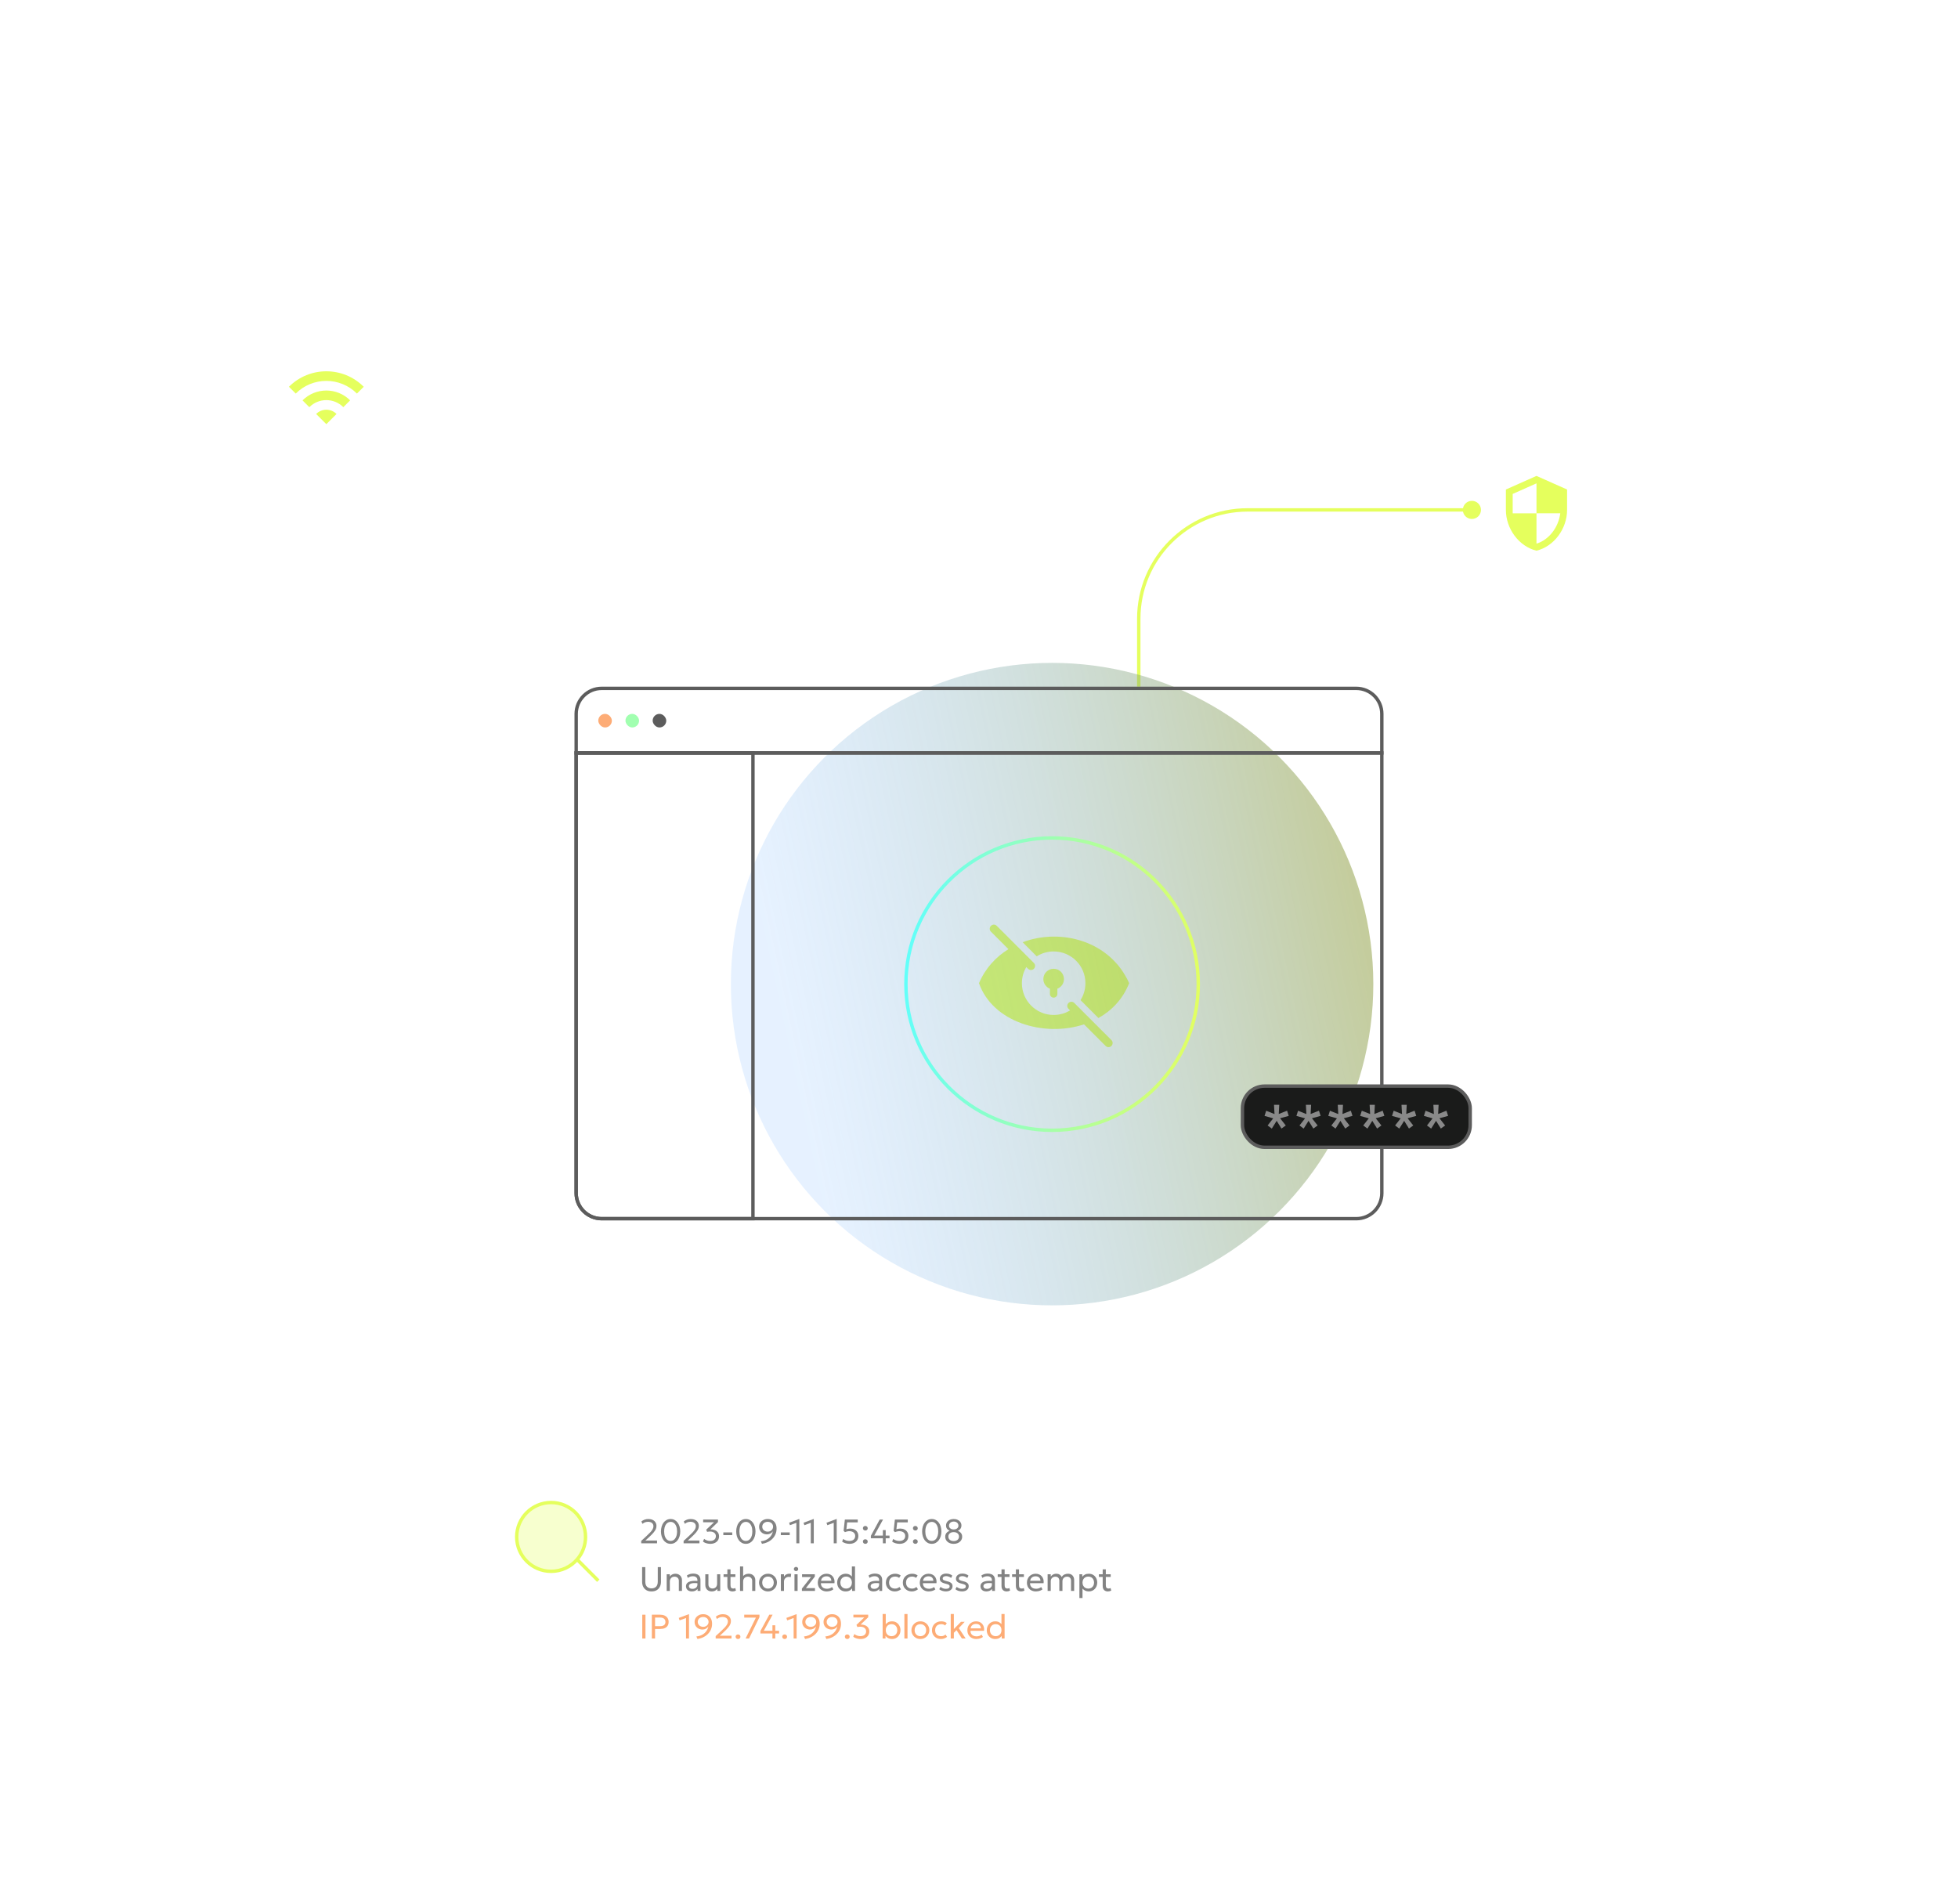 <svg width="576" height="560" viewBox="0 0 576 560" fill="none" xmlns="http://www.w3.org/2000/svg">
<path d="M433 152.667C431.527 152.667 430.333 151.473 430.333 150C430.333 148.527 431.527 147.333 433 147.333C434.473 147.333 435.667 148.527 435.667 150C435.667 151.473 434.473 152.667 433 152.667ZM433 150.5L367 150.5L367 149.5L433 149.5L433 150.5ZM335.5 182L335.5 202L334.5 202L334.5 182L335.5 182ZM367 150.5C349.603 150.5 335.5 164.603 335.5 182L334.5 182C334.5 164.051 349.051 149.5 367 149.5L367 150.5Z" fill="#E5FF5D"/>
<path d="M452 140L443 144V150C443 155.55 446.84 160.74 452 162C457.16 160.74 461 155.55 461 150V144L452 140ZM452 150.99H459C458.47 155.11 455.72 158.78 452 159.93V151H445V145.3L452 142.19V150.99Z" fill="#E5FF5D"/>
<path d="M138.667 454C138.667 455.473 137.473 456.667 136 456.667C134.527 456.667 133.333 455.473 133.333 454C133.333 452.527 134.527 451.333 136 451.333C137.473 451.333 138.667 452.527 138.667 454ZM169 321.5H168V320.5H169V321.5ZM136.5 353V454H135.5V353H136.5ZM168 321.5C150.603 321.5 136.5 335.603 136.5 353H135.5C135.5 335.051 150.051 320.5 168 320.5V321.5Z" fill="white" fill-opacity="0.2"/>
<path d="M98.667 139C98.667 140.473 97.473 141.667 96 141.667C94.527 141.667 93.333 140.473 93.333 139C93.333 137.527 94.527 136.333 96 136.333C97.473 136.333 98.667 137.527 98.667 139ZM96.5 139V220H95.5V139H96.5ZM128 251.5H169V252.5H128V251.5ZM96.5 220C96.5 237.397 110.603 251.5 128 251.5V252.5C110.051 252.5 95.5 237.949 95.5 220H96.5Z" fill="white" fill-opacity="0.2"/>
<path d="M293.226 272.355C292.752 271.882 291.984 271.882 291.51 272.355C291.036 272.829 291.036 273.598 291.51 274.071L296.657 279.218C292.94 281.508 289.86 284.851 288 289.22C291.98 300.672 307.11 305.224 318.897 301.336L325.243 307.683C325.717 308.157 326.485 308.157 326.959 307.683C327.433 307.209 327.433 306.44 326.959 305.967L316.038 295.046C315.565 294.572 314.796 294.572 314.322 295.046C313.849 295.52 313.849 296.288 314.322 296.762L314.791 297.231C313.382 298.083 311.73 298.574 309.963 298.574C304.803 298.574 300.619 294.39 300.619 289.23C300.619 287.495 301.093 285.87 301.917 284.478L302.431 284.992C302.905 285.466 303.673 285.466 304.147 284.992C304.621 284.518 304.621 283.75 304.147 283.276L293.226 272.355Z" fill="#E5FF5D"/>
<path d="M332.168 289.22C330.342 293.863 327.09 297.256 323.138 299.476L317.871 294.209C318.78 292.767 319.306 291.06 319.306 289.23C319.306 284.07 315.123 279.887 309.963 279.887C308.133 279.887 306.426 280.413 304.984 281.322L300.838 277.176C312.116 272.942 326.638 276.773 332.168 289.22Z" fill="#E5FF5D"/>
<path d="M311.055 290.848C312.19 290.41 312.996 289.307 312.996 288.017C312.996 286.342 311.638 284.984 309.962 284.984C308.287 284.984 306.929 286.342 306.929 288.017C306.929 289.307 307.735 290.41 308.87 290.848V292.385C308.87 292.988 309.359 293.477 309.962 293.477C310.566 293.477 311.055 292.988 311.055 292.385V290.848Z" fill="#E5FF5D"/>
<g opacity="0.5" filter="url(#filter0_f_306_8155)">
<circle cx="309.5" cy="289.5" r="94.5" fill="url(#paint0_linear_306_8155)"/>
</g>
<circle cx="309.5" cy="289.5" r="43" stroke="url(#paint1_linear_306_8155)"/>
<path d="M172.252 452.12C172.252 454.656 171.318 456.975 169.776 458.75C167.92 460.888 165.181 462.24 162.126 462.24C156.534 462.24 152 457.709 152 452.12C152 446.531 156.534 442 162.126 442C167.718 442 172.252 446.531 172.252 452.12Z" fill="#E5FF5D" fill-opacity="0.3"/>
<path d="M169.776 458.75C171.318 456.975 172.252 454.656 172.252 452.12C172.252 446.531 167.718 442 162.126 442C156.534 442 152 446.531 152 452.12C152 457.709 156.534 462.24 162.126 462.24C165.181 462.24 167.92 460.888 169.776 458.75ZM169.776 458.75L176 465" stroke="#E5FF5D"/>
<g opacity="0.5">
<path d="M73.05 96.15C72.544 96.15 72.104 96.057 71.73 95.87C71.36 95.683 71.074 95.432 70.87 95.115C70.67 94.798 70.57 94.443 70.57 94.05C70.57 93.767 70.62 93.515 70.72 93.295C70.824 93.075 70.972 92.883 71.165 92.72C71.362 92.557 71.597 92.422 71.87 92.315C71.59 92.205 71.344 92.018 71.13 91.755C70.917 91.492 70.81 91.16 70.81 90.76C70.81 90.393 70.907 90.067 71.1 89.78C71.294 89.49 71.56 89.263 71.9 89.1C72.24 88.933 72.629 88.85 73.065 88.85C73.509 88.85 73.902 88.933 74.245 89.1C74.589 89.267 74.857 89.495 75.05 89.785C75.244 90.072 75.34 90.397 75.34 90.76C75.34 91.027 75.29 91.263 75.19 91.47C75.094 91.677 74.964 91.852 74.8 91.995C74.64 92.135 74.465 92.242 74.275 92.315C74.662 92.472 74.972 92.695 75.205 92.985C75.439 93.272 75.555 93.627 75.555 94.05C75.555 94.443 75.452 94.798 75.245 95.115C75.039 95.432 74.747 95.683 74.37 95.87C73.997 96.057 73.557 96.15 73.05 96.15ZM73.065 95.345C73.342 95.345 73.599 95.297 73.835 95.2C74.075 95.1 74.267 94.952 74.41 94.755C74.557 94.558 74.63 94.315 74.63 94.025C74.63 93.738 74.56 93.497 74.42 93.3C74.284 93.103 74.097 92.955 73.86 92.855C73.624 92.752 73.359 92.7 73.065 92.7C72.615 92.7 72.24 92.815 71.94 93.045C71.644 93.272 71.495 93.598 71.495 94.025C71.495 94.315 71.567 94.558 71.71 94.755C71.854 94.952 72.044 95.1 72.28 95.2C72.52 95.297 72.782 95.345 73.065 95.345ZM73.075 91.915C73.345 91.915 73.585 91.87 73.795 91.78C74.005 91.687 74.169 91.557 74.285 91.39C74.402 91.223 74.46 91.025 74.46 90.795C74.46 90.455 74.332 90.17 74.075 89.94C73.822 89.71 73.489 89.595 73.075 89.595C72.799 89.595 72.555 89.648 72.345 89.755C72.139 89.858 71.977 90.002 71.86 90.185C71.744 90.365 71.685 90.568 71.685 90.795C71.685 91.138 71.815 91.412 72.075 91.615C72.339 91.815 72.672 91.915 73.075 91.915Z" fill="white"/>
<path d="M77.483 96.15L77.153 95.41C77.686 95.35 78.158 95.23 78.568 95.05C78.978 94.87 79.328 94.645 79.618 94.375C79.912 94.105 80.147 93.807 80.323 93.48C80.5 93.15 80.625 92.808 80.698 92.455C80.511 92.732 80.266 92.953 79.963 93.12C79.663 93.283 79.332 93.365 78.968 93.365C78.531 93.365 78.136 93.27 77.783 93.08C77.43 92.89 77.15 92.627 76.943 92.29C76.74 91.953 76.638 91.567 76.638 91.13C76.638 90.7 76.745 90.313 76.958 89.97C77.175 89.627 77.473 89.355 77.853 89.155C78.237 88.952 78.671 88.85 79.158 88.85C79.668 88.85 80.12 88.96 80.513 89.18C80.906 89.4 81.215 89.72 81.438 90.14C81.665 90.557 81.778 91.065 81.778 91.665C81.778 92.262 81.671 92.813 81.458 93.32C81.245 93.827 80.943 94.275 80.553 94.665C80.166 95.055 79.712 95.377 79.188 95.63C78.668 95.883 78.1 96.057 77.483 96.15ZM79.158 92.57C79.462 92.57 79.733 92.507 79.973 92.38C80.213 92.253 80.403 92.08 80.543 91.86C80.683 91.64 80.753 91.392 80.753 91.115C80.753 90.835 80.685 90.587 80.548 90.37C80.415 90.153 80.228 89.983 79.988 89.86C79.748 89.733 79.472 89.67 79.158 89.67C78.852 89.67 78.576 89.733 78.333 89.86C78.093 89.983 77.905 90.153 77.768 90.37C77.632 90.587 77.563 90.835 77.563 91.115C77.563 91.392 77.633 91.64 77.773 91.86C77.916 92.08 78.108 92.253 78.348 92.38C78.591 92.507 78.862 92.57 79.158 92.57Z" fill="white"/>
<path d="M83.62 96.15C83.427 96.15 83.26 96.088 83.12 95.965C82.983 95.842 82.915 95.68 82.915 95.48C82.915 95.347 82.945 95.23 83.005 95.13C83.068 95.03 83.153 94.952 83.26 94.895C83.37 94.838 83.49 94.81 83.62 94.81C83.817 94.81 83.983 94.872 84.12 94.995C84.257 95.118 84.325 95.28 84.325 95.48C84.325 95.613 84.293 95.73 84.23 95.83C84.167 95.93 84.082 96.008 83.975 96.065C83.868 96.122 83.75 96.15 83.62 96.15Z" fill="white"/>
<path d="M86.258 96V89.97L84.374 90.67L84.129 89.945L87.069 88.85H87.138V96H86.258Z" fill="white"/>
<path d="M92.007 96V94.52H88.472V93.795L91.077 89H92.057L89.472 93.72H92.007V92.105H92.837V93.72H93.962V94.52H92.837V96H92.007Z" fill="white"/>
<path d="M95.602 96.15C95.409 96.15 95.242 96.088 95.102 95.965C94.966 95.842 94.897 95.68 94.897 95.48C94.897 95.347 94.927 95.23 94.987 95.13C95.051 95.03 95.136 94.952 95.242 94.895C95.352 94.838 95.472 94.81 95.602 94.81C95.799 94.81 95.966 94.872 96.102 94.995C96.239 95.118 96.307 95.28 96.307 95.48C96.307 95.613 96.276 95.73 96.212 95.83C96.149 95.93 96.064 96.008 95.957 96.065C95.851 96.122 95.732 96.15 95.602 96.15Z" fill="white"/>
<path d="M98.241 96V89.97L96.356 90.67L96.111 89.945L99.051 88.85H99.121V96H98.241Z" fill="white"/>
<path d="M100.894 96V95.295L102.419 93.89C102.906 93.443 103.301 93.055 103.604 92.725C103.907 92.392 104.131 92.088 104.274 91.815C104.417 91.538 104.489 91.26 104.489 90.98C104.489 90.573 104.347 90.253 104.064 90.02C103.784 89.787 103.396 89.67 102.899 89.67C102.592 89.67 102.296 89.722 102.009 89.825C101.722 89.928 101.482 90.078 101.289 90.275L100.934 89.585C101.207 89.345 101.521 89.163 101.874 89.04C102.231 88.913 102.609 88.85 103.009 88.85C103.479 88.85 103.892 88.935 104.249 89.105C104.606 89.272 104.882 89.51 105.079 89.82C105.279 90.127 105.379 90.488 105.379 90.905C105.379 91.195 105.321 91.487 105.204 91.78C105.087 92.073 104.879 92.403 104.579 92.77C104.282 93.133 103.861 93.57 103.314 94.08L102.114 95.185H105.554V96H100.894Z" fill="white"/>
<path d="M107.468 96.15C107.274 96.15 107.108 96.088 106.968 95.965C106.831 95.842 106.763 95.68 106.763 95.48C106.763 95.347 106.793 95.23 106.853 95.13C106.916 95.03 107.001 94.952 107.108 94.895C107.218 94.838 107.338 94.81 107.468 94.81C107.664 94.81 107.831 94.872 107.968 94.995C108.104 95.118 108.173 95.28 108.173 95.48C108.173 95.613 108.141 95.73 108.078 95.83C108.014 95.93 107.929 96.008 107.823 96.065C107.716 96.122 107.598 96.15 107.468 96.15Z" fill="white"/>
<path d="M110.106 96V89.97L108.221 90.67L107.976 89.945L110.916 88.85H110.986V96H110.106Z" fill="white"/>
<path d="M112.759 96V95.295L114.284 93.89C114.771 93.443 115.166 93.055 115.469 92.725C115.773 92.392 115.996 92.088 116.139 91.815C116.283 91.538 116.354 91.26 116.354 90.98C116.354 90.573 116.213 90.253 115.929 90.02C115.649 89.787 115.261 89.67 114.764 89.67C114.458 89.67 114.161 89.722 113.874 89.825C113.588 89.928 113.348 90.078 113.154 90.275L112.799 89.585C113.073 89.345 113.386 89.163 113.739 89.04C114.096 88.913 114.474 88.85 114.874 88.85C115.344 88.85 115.758 88.935 116.114 89.105C116.471 89.272 116.748 89.51 116.944 89.82C117.144 90.127 117.244 90.488 117.244 90.905C117.244 91.195 117.186 91.487 117.069 91.78C116.953 92.073 116.744 92.403 116.444 92.77C116.148 93.133 115.726 93.57 115.179 94.08L113.979 95.185H117.419V96H112.759Z" fill="white"/>
<path d="M120.643 96.15C120.36 96.15 120.08 96.122 119.803 96.065C119.53 96.008 119.276 95.93 119.043 95.83C118.81 95.727 118.616 95.608 118.463 95.475L118.793 94.685C119.013 94.878 119.286 95.032 119.613 95.145C119.94 95.255 120.265 95.31 120.588 95.31C120.925 95.31 121.218 95.253 121.468 95.14C121.718 95.023 121.911 94.86 122.048 94.65C122.185 94.44 122.253 94.192 122.253 93.905C122.253 93.475 122.095 93.14 121.778 92.9C121.465 92.657 121.046 92.535 120.523 92.535C120.39 92.535 120.253 92.543 120.113 92.56C119.976 92.577 119.835 92.6 119.688 92.63L119.403 92L121.713 89.805H118.508V89H122.868V89.745L120.643 91.895C121.09 91.882 121.506 91.948 121.893 92.095C122.28 92.238 122.591 92.465 122.828 92.775C123.065 93.082 123.183 93.472 123.183 93.945C123.183 94.385 123.075 94.772 122.858 95.105C122.641 95.435 122.341 95.692 121.958 95.875C121.575 96.058 121.136 96.15 120.643 96.15Z" fill="white"/>
</g>
<path d="M85 113.776L87 115.776C91.97 110.806 100.03 110.806 105 115.776L107 113.776C100.93 107.706 91.08 107.706 85 113.776ZM93 121.776L96 124.776L99 121.776C97.35 120.116 94.66 120.116 93 121.776ZM89 117.776L91 119.776C93.76 117.016 98.24 117.016 101 119.776L103 117.776C99.14 113.916 92.87 113.916 89 117.776Z" fill="#E5FF5D"/>
<path d="M169.5 210C169.5 205.858 172.858 202.5 177 202.5H399C403.142 202.5 406.5 205.858 406.5 210V221.5H169.5V210Z" stroke="#5C5C5C"/>
<rect x="176" y="210" width="4" height="4" rx="2" fill="#FDAC76"/>
<rect x="184" y="210" width="4" height="4" rx="2" fill="#A1FFB0"/>
<rect x="192" y="210" width="4" height="4" rx="2" fill="#5C5C5C"/>
<path d="M169.5 221.5H221.5V358.5H177C172.858 358.5 169.5 355.142 169.5 351V221.5Z" stroke="#5C5C5C"/>
<path d="M169.5 221.5H406.5V351C406.5 355.142 403.142 358.5 399 358.5H177C172.858 358.5 169.5 355.142 169.5 351V221.5Z" stroke="#5C5C5C"/>
<rect x="365.5" y="319.5" width="67" height="18" rx="6.5" fill="#1A1B1A" stroke="#5C5C5C"/>
<path d="M374.136 332L372.903 331.082L374.544 328.986L372 328.266L372.486 326.746L374.934 327.726L374.787 325H376.323L376.184 327.699L378.632 326.737L379.119 328.257L376.575 328.959L378.242 331.082L376.983 331.991L375.568 329.715L374.136 332Z" fill="#898989"/>
<path d="M383.512 332L382.279 331.082L383.92 328.986L381.376 328.266L381.862 326.746L384.311 327.726L384.163 325H385.699L385.561 327.699L388.009 326.737L388.495 328.257L385.951 328.959L387.618 331.082L386.359 331.991L384.944 329.715L383.512 332Z" fill="#898989"/>
<path d="M392.888 332L391.655 331.082L393.296 328.986L390.753 328.266L391.239 326.746L393.687 327.726L393.539 325H395.076L394.937 327.699L397.385 326.737L397.871 328.257L395.328 328.959L396.994 331.082L395.736 331.991L394.321 329.715L392.888 332Z" fill="#898989"/>
<path d="M402.264 332L401.032 331.082L402.672 328.986L400.129 328.266L400.615 326.746L403.063 327.726L402.916 325H404.452L404.313 327.699L406.761 326.737L407.247 328.257L404.704 328.959L406.371 331.082L405.112 331.991L403.697 329.715L402.264 332Z" fill="#898989"/>
<path d="M411.641 332L410.408 331.082L412.049 328.986L409.505 328.266L409.991 326.746L412.439 327.726L412.292 325H413.828L413.689 327.699L416.138 326.737L416.624 328.257L414.08 328.959L415.747 331.082L414.488 331.991L413.073 329.715L411.641 332Z" fill="#898989"/>
<path d="M421.017 332L419.784 331.082L421.425 328.986L418.881 328.266L419.368 326.746L421.816 327.726L421.668 325H423.205L423.066 327.699L425.514 326.737L426 328.257L423.456 328.959L425.123 331.082L423.864 331.991L422.449 329.715L421.017 332Z" fill="#898989"/>
<path d="M188.63 454V453.295L190.155 451.89C190.642 451.443 191.037 451.055 191.34 450.725C191.643 450.391 191.867 450.088 192.01 449.815C192.153 449.538 192.225 449.26 192.225 448.98C192.225 448.573 192.083 448.253 191.8 448.02C191.52 447.786 191.132 447.67 190.635 447.67C190.328 447.67 190.032 447.721 189.745 447.825C189.458 447.928 189.218 448.078 189.025 448.275L188.67 447.585C188.943 447.345 189.257 447.163 189.61 447.04C189.967 446.913 190.345 446.85 190.745 446.85C191.215 446.85 191.628 446.935 191.985 447.105C192.342 447.271 192.618 447.51 192.815 447.82C193.015 448.126 193.115 448.488 193.115 448.905C193.115 449.195 193.057 449.486 192.94 449.78C192.823 450.073 192.615 450.403 192.315 450.77C192.018 451.133 191.597 451.57 191.05 452.08L189.85 453.185H193.29V454H188.63Z" fill="#838383"/>
<path d="M197.279 454.15C196.839 454.15 196.442 454.055 196.089 453.865C195.739 453.675 195.44 453.411 195.194 453.075C194.95 452.738 194.764 452.35 194.634 451.91C194.504 451.47 194.439 451 194.439 450.5C194.439 449.996 194.504 449.525 194.634 449.085C194.764 448.645 194.95 448.258 195.194 447.925C195.44 447.588 195.739 447.325 196.089 447.135C196.442 446.945 196.839 446.85 197.279 446.85C197.715 446.85 198.109 446.945 198.459 447.135C198.809 447.325 199.107 447.588 199.354 447.925C199.6 448.258 199.789 448.645 199.919 449.085C200.049 449.525 200.114 449.996 200.114 450.5C200.114 451 200.049 451.47 199.919 451.91C199.789 452.35 199.6 452.738 199.354 453.075C199.107 453.411 198.809 453.675 198.459 453.865C198.109 454.055 197.715 454.15 197.279 454.15ZM197.279 453.3C197.562 453.3 197.819 453.236 198.049 453.11C198.282 452.98 198.482 452.793 198.649 452.55C198.819 452.306 198.949 452.013 199.039 451.67C199.132 451.323 199.179 450.933 199.179 450.5C199.179 449.923 199.099 449.425 198.939 449.005C198.779 448.585 198.555 448.261 198.269 448.035C197.985 447.808 197.655 447.695 197.279 447.695C196.995 447.695 196.737 447.76 196.504 447.89C196.27 448.02 196.069 448.206 195.899 448.45C195.732 448.693 195.604 448.988 195.514 449.335C195.424 449.678 195.379 450.066 195.379 450.5C195.379 451.076 195.457 451.575 195.614 451.995C195.774 452.415 195.995 452.738 196.279 452.965C196.565 453.188 196.899 453.3 197.279 453.3Z" fill="#838383"/>
<path d="M201.101 454V453.295L202.626 451.89C203.112 451.443 203.507 451.055 203.811 450.725C204.114 450.391 204.337 450.088 204.481 449.815C204.624 449.538 204.696 449.26 204.696 448.98C204.696 448.573 204.554 448.253 204.271 448.02C203.991 447.786 203.602 447.67 203.106 447.67C202.799 447.67 202.502 447.721 202.216 447.825C201.929 447.928 201.689 448.078 201.496 448.275L201.141 447.585C201.414 447.345 201.727 447.163 202.081 447.04C202.437 446.913 202.816 446.85 203.216 446.85C203.686 446.85 204.099 446.935 204.456 447.105C204.812 447.271 205.089 447.51 205.286 447.82C205.486 448.126 205.586 448.488 205.586 448.905C205.586 449.195 205.527 449.486 205.411 449.78C205.294 450.073 205.086 450.403 204.786 450.77C204.489 451.133 204.067 451.57 203.521 452.08L202.321 453.185H205.761V454H201.101Z" fill="#838383"/>
<path d="M208.984 454.15C208.701 454.15 208.421 454.121 208.144 454.065C207.871 454.008 207.618 453.93 207.384 453.83C207.151 453.726 206.958 453.608 206.804 453.475L207.134 452.685C207.354 452.878 207.628 453.031 207.954 453.145C208.281 453.255 208.606 453.31 208.929 453.31C209.266 453.31 209.559 453.253 209.809 453.14C210.059 453.023 210.253 452.86 210.389 452.65C210.526 452.44 210.594 452.191 210.594 451.905C210.594 451.475 210.436 451.14 210.119 450.9C209.806 450.656 209.388 450.535 208.864 450.535C208.731 450.535 208.594 450.543 208.454 450.56C208.318 450.576 208.176 450.6 208.029 450.63L207.744 450L210.054 447.805H206.849V447H211.209V447.745L208.984 449.895C209.431 449.881 209.848 449.948 210.234 450.095C210.621 450.238 210.933 450.465 211.169 450.775C211.406 451.081 211.524 451.471 211.524 451.945C211.524 452.385 211.416 452.771 211.199 453.105C210.983 453.435 210.683 453.691 210.299 453.875C209.916 454.058 209.478 454.15 208.984 454.15Z" fill="#838383"/>
<path d="M212.785 451.59V450.79H215.405V451.59H212.785Z" fill="#838383"/>
<path d="M219.417 454.15C218.977 454.15 218.581 454.055 218.227 453.865C217.877 453.675 217.579 453.411 217.332 453.075C217.089 452.738 216.902 452.35 216.772 451.91C216.642 451.47 216.577 451 216.577 450.5C216.577 449.996 216.642 449.525 216.772 449.085C216.902 448.645 217.089 448.258 217.332 447.925C217.579 447.588 217.877 447.325 218.227 447.135C218.581 446.945 218.977 446.85 219.417 446.85C219.854 446.85 220.247 446.945 220.597 447.135C220.947 447.325 221.246 447.588 221.492 447.925C221.739 448.258 221.927 448.645 222.057 449.085C222.187 449.525 222.252 449.996 222.252 450.5C222.252 451 222.187 451.47 222.057 451.91C221.927 452.35 221.739 452.738 221.492 453.075C221.246 453.411 220.947 453.675 220.597 453.865C220.247 454.055 219.854 454.15 219.417 454.15ZM219.417 453.3C219.701 453.3 219.957 453.236 220.187 453.11C220.421 452.98 220.621 452.793 220.787 452.55C220.957 452.306 221.087 452.013 221.177 451.67C221.271 451.323 221.317 450.933 221.317 450.5C221.317 449.923 221.237 449.425 221.077 449.005C220.917 448.585 220.694 448.261 220.407 448.035C220.124 447.808 219.794 447.695 219.417 447.695C219.134 447.695 218.876 447.76 218.642 447.89C218.409 448.02 218.207 448.206 218.037 448.45C217.871 448.693 217.742 448.988 217.652 449.335C217.562 449.678 217.517 450.066 217.517 450.5C217.517 451.076 217.596 451.575 217.752 451.995C217.912 452.415 218.134 452.738 218.417 452.965C218.704 453.188 219.037 453.3 219.417 453.3Z" fill="#838383"/>
<path d="M224.155 454.15L223.825 453.41C224.358 453.35 224.83 453.23 225.24 453.05C225.65 452.87 226 452.645 226.29 452.375C226.583 452.105 226.818 451.806 226.995 451.48C227.171 451.15 227.296 450.808 227.37 450.455C227.183 450.731 226.938 450.953 226.635 451.12C226.335 451.283 226.003 451.365 225.64 451.365C225.203 451.365 224.808 451.27 224.455 451.08C224.101 450.89 223.821 450.626 223.615 450.29C223.411 449.953 223.31 449.566 223.31 449.13C223.31 448.7 223.416 448.313 223.63 447.97C223.846 447.626 224.145 447.355 224.525 447.155C224.908 446.951 225.343 446.85 225.83 446.85C226.34 446.85 226.791 446.96 227.185 447.18C227.578 447.4 227.886 447.72 228.11 448.14C228.336 448.556 228.45 449.065 228.45 449.665C228.45 450.261 228.343 450.813 228.13 451.32C227.916 451.826 227.615 452.275 227.225 452.665C226.838 453.055 226.383 453.376 225.86 453.63C225.34 453.883 224.771 454.056 224.155 454.15ZM225.83 450.57C226.133 450.57 226.405 450.506 226.645 450.38C226.885 450.253 227.075 450.08 227.215 449.86C227.355 449.64 227.425 449.391 227.425 449.115C227.425 448.835 227.356 448.586 227.22 448.37C227.086 448.153 226.9 447.983 226.66 447.86C226.42 447.733 226.143 447.67 225.83 447.67C225.523 447.67 225.248 447.733 225.005 447.86C224.765 447.983 224.576 448.153 224.44 448.37C224.303 448.586 224.235 448.835 224.235 449.115C224.235 449.391 224.305 449.64 224.445 449.86C224.588 450.08 224.78 450.253 225.02 450.38C225.263 450.506 225.533 450.57 225.83 450.57Z" fill="#838383"/>
<path d="M229.699 451.59V450.79H232.319V451.59H229.699Z" fill="#838383"/>
<path d="M234.268 454V447.97L232.383 448.67L232.138 447.945L235.078 446.85H235.148V454H234.268Z" fill="#838383"/>
<path d="M238.516 454V447.97L236.631 448.67L236.386 447.945L239.326 446.85H239.396V454H238.516Z" fill="#838383"/>
<path d="M245.264 454V447.97L243.379 448.67L243.134 447.945L246.074 446.85H246.144V454H245.264Z" fill="#838383"/>
<path d="M249.912 454.15C249.492 454.15 249.085 454.09 248.692 453.97C248.302 453.85 247.982 453.69 247.732 453.49L248.057 452.705C248.287 452.898 248.564 453.048 248.887 453.155C249.214 453.258 249.539 453.31 249.862 453.31C250.215 453.31 250.52 453.251 250.777 453.135C251.034 453.015 251.232 452.845 251.372 452.625C251.512 452.401 251.582 452.133 251.582 451.82C251.582 451.53 251.507 451.281 251.357 451.075C251.21 450.865 251.007 450.705 250.747 450.595C250.49 450.481 250.199 450.425 249.872 450.425C249.669 450.425 249.457 450.45 249.237 450.5C249.017 450.546 248.794 450.62 248.567 450.72L248.172 450.31L248.537 447.015L252.332 447.005V447.835H249.217L248.982 449.865C249.175 449.798 249.365 449.748 249.552 449.715C249.742 449.678 249.929 449.66 250.112 449.66C250.562 449.66 250.967 449.746 251.327 449.92C251.69 450.093 251.977 450.343 252.187 450.67C252.4 450.996 252.507 451.388 252.507 451.845C252.507 452.311 252.397 452.718 252.177 453.065C251.957 453.408 251.652 453.675 251.262 453.865C250.875 454.055 250.425 454.15 249.912 454.15Z" fill="#838383"/>
<path d="M254.557 450.235C254.364 450.235 254.197 450.173 254.057 450.05C253.921 449.926 253.852 449.765 253.852 449.565C253.852 449.431 253.882 449.315 253.942 449.215C254.006 449.115 254.091 449.036 254.197 448.98C254.307 448.923 254.427 448.895 254.557 448.895C254.754 448.895 254.921 448.956 255.057 449.08C255.194 449.203 255.262 449.365 255.262 449.565C255.262 449.698 255.231 449.815 255.167 449.915C255.104 450.015 255.019 450.093 254.912 450.15C254.806 450.206 254.687 450.235 254.557 450.235ZM254.557 454.15C254.364 454.15 254.197 454.088 254.057 453.965C253.921 453.841 253.852 453.68 253.852 453.48C253.852 453.346 253.882 453.23 253.942 453.13C254.006 453.03 254.091 452.951 254.197 452.895C254.307 452.838 254.427 452.81 254.557 452.81C254.754 452.81 254.921 452.871 255.057 452.995C255.194 453.118 255.262 453.28 255.262 453.48C255.262 453.613 255.231 453.73 255.167 453.83C255.104 453.93 255.019 454.008 254.912 454.065C254.806 454.121 254.687 454.15 254.557 454.15Z" fill="#838383"/>
<path d="M259.723 454V452.52H256.188V451.795L258.793 447H259.773L257.188 451.72H259.723V450.105H260.553V451.72H261.678V452.52H260.553V454H259.723Z" fill="#838383"/>
<path d="M264.629 454.15C264.209 454.15 263.802 454.09 263.409 453.97C263.019 453.85 262.699 453.69 262.449 453.49L262.774 452.705C263.004 452.898 263.28 453.048 263.604 453.155C263.93 453.258 264.255 453.31 264.579 453.31C264.932 453.31 265.237 453.251 265.494 453.135C265.75 453.015 265.949 452.845 266.089 452.625C266.229 452.401 266.299 452.133 266.299 451.82C266.299 451.53 266.224 451.281 266.074 451.075C265.927 450.865 265.724 450.705 265.464 450.595C265.207 450.481 264.915 450.425 264.589 450.425C264.385 450.425 264.174 450.45 263.954 450.5C263.734 450.546 263.51 450.62 263.284 450.72L262.889 450.31L263.254 447.015L267.049 447.005V447.835H263.934L263.699 449.865C263.892 449.798 264.082 449.748 264.269 449.715C264.459 449.678 264.645 449.66 264.829 449.66C265.279 449.66 265.684 449.746 266.044 449.92C266.407 450.093 266.694 450.343 266.904 450.67C267.117 450.996 267.224 451.388 267.224 451.845C267.224 452.311 267.114 452.718 266.894 453.065C266.674 453.408 266.369 453.675 265.979 453.865C265.592 454.055 265.142 454.15 264.629 454.15Z" fill="#838383"/>
<path d="M269.274 450.235C269.081 450.235 268.914 450.173 268.774 450.05C268.637 449.926 268.569 449.765 268.569 449.565C268.569 449.431 268.599 449.315 268.659 449.215C268.722 449.115 268.807 449.036 268.914 448.98C269.024 448.923 269.144 448.895 269.274 448.895C269.471 448.895 269.637 448.956 269.774 449.08C269.911 449.203 269.979 449.365 269.979 449.565C269.979 449.698 269.947 449.815 269.884 449.915C269.821 450.015 269.736 450.093 269.629 450.15C269.522 450.206 269.404 450.235 269.274 450.235ZM269.274 454.15C269.081 454.15 268.914 454.088 268.774 453.965C268.637 453.841 268.569 453.68 268.569 453.48C268.569 453.346 268.599 453.23 268.659 453.13C268.722 453.03 268.807 452.951 268.914 452.895C269.024 452.838 269.144 452.81 269.274 452.81C269.471 452.81 269.637 452.871 269.774 452.995C269.911 453.118 269.979 453.28 269.979 453.48C269.979 453.613 269.947 453.73 269.884 453.83C269.821 453.93 269.736 454.008 269.629 454.065C269.522 454.121 269.404 454.15 269.274 454.15Z" fill="#838383"/>
<path d="M274.105 454.15C273.665 454.15 273.268 454.055 272.915 453.865C272.565 453.675 272.266 453.411 272.02 453.075C271.776 452.738 271.59 452.35 271.46 451.91C271.33 451.47 271.265 451 271.265 450.5C271.265 449.996 271.33 449.525 271.46 449.085C271.59 448.645 271.776 448.258 272.02 447.925C272.266 447.588 272.565 447.325 272.915 447.135C273.268 446.945 273.665 446.85 274.105 446.85C274.541 446.85 274.935 446.945 275.285 447.135C275.635 447.325 275.933 447.588 276.18 447.925C276.426 448.258 276.615 448.645 276.745 449.085C276.875 449.525 276.94 449.996 276.94 450.5C276.94 451 276.875 451.47 276.745 451.91C276.615 452.35 276.426 452.738 276.18 453.075C275.933 453.411 275.635 453.675 275.285 453.865C274.935 454.055 274.541 454.15 274.105 454.15ZM274.105 453.3C274.388 453.3 274.645 453.236 274.875 453.11C275.108 452.98 275.308 452.793 275.475 452.55C275.645 452.306 275.775 452.013 275.865 451.67C275.958 451.323 276.005 450.933 276.005 450.5C276.005 449.923 275.925 449.425 275.765 449.005C275.605 448.585 275.381 448.261 275.095 448.035C274.811 447.808 274.481 447.695 274.105 447.695C273.821 447.695 273.563 447.76 273.33 447.89C273.096 448.02 272.895 448.206 272.725 448.45C272.558 448.693 272.43 448.988 272.34 449.335C272.25 449.678 272.205 450.066 272.205 450.5C272.205 451.076 272.283 451.575 272.44 451.995C272.6 452.415 272.821 452.738 273.105 452.965C273.391 453.188 273.725 453.3 274.105 453.3Z" fill="#838383"/>
<path d="M280.542 454.15C280.035 454.15 279.595 454.056 279.222 453.87C278.852 453.683 278.565 453.431 278.362 453.115C278.162 452.798 278.062 452.443 278.062 452.05C278.062 451.766 278.112 451.515 278.212 451.295C278.315 451.075 278.464 450.883 278.657 450.72C278.854 450.556 279.089 450.421 279.362 450.315C279.082 450.205 278.835 450.018 278.622 449.755C278.409 449.491 278.302 449.16 278.302 448.76C278.302 448.393 278.399 448.066 278.592 447.78C278.785 447.49 279.052 447.263 279.392 447.1C279.732 446.933 280.12 446.85 280.557 446.85C281 446.85 281.394 446.933 281.737 447.1C282.08 447.266 282.349 447.495 282.542 447.785C282.735 448.071 282.832 448.396 282.832 448.76C282.832 449.026 282.782 449.263 282.682 449.47C282.585 449.676 282.455 449.851 282.292 449.995C282.132 450.135 281.957 450.241 281.767 450.315C282.154 450.471 282.464 450.695 282.697 450.985C282.93 451.271 283.047 451.626 283.047 452.05C283.047 452.443 282.944 452.798 282.737 453.115C282.53 453.431 282.239 453.683 281.862 453.87C281.489 454.056 281.049 454.15 280.542 454.15ZM280.557 453.345C280.834 453.345 281.09 453.296 281.327 453.2C281.567 453.1 281.759 452.951 281.902 452.755C282.049 452.558 282.122 452.315 282.122 452.025C282.122 451.738 282.052 451.496 281.912 451.3C281.775 451.103 281.589 450.955 281.352 450.855C281.115 450.751 280.85 450.7 280.557 450.7C280.107 450.7 279.732 450.815 279.432 451.045C279.135 451.271 278.987 451.598 278.987 452.025C278.987 452.315 279.059 452.558 279.202 452.755C279.345 452.951 279.535 453.1 279.772 453.2C280.012 453.296 280.274 453.345 280.557 453.345ZM280.567 449.915C280.837 449.915 281.077 449.87 281.287 449.78C281.497 449.686 281.66 449.556 281.777 449.39C281.894 449.223 281.952 449.025 281.952 448.795C281.952 448.455 281.824 448.17 281.567 447.94C281.314 447.71 280.98 447.595 280.567 447.595C280.29 447.595 280.047 447.648 279.837 447.755C279.63 447.858 279.469 448.001 279.352 448.185C279.235 448.365 279.177 448.568 279.177 448.795C279.177 449.138 279.307 449.411 279.567 449.615C279.83 449.815 280.164 449.915 280.567 449.915Z" fill="#838383"/>
<path d="M191.67 468.15C191.053 468.15 190.54 468.025 190.13 467.775C189.72 467.521 189.412 467.181 189.205 466.755C188.998 466.325 188.895 465.846 188.895 465.32V461H189.835V465.285C189.835 465.948 190 466.443 190.33 466.77C190.663 467.093 191.11 467.255 191.67 467.255C192.227 467.255 192.67 467.093 193 466.77C193.333 466.443 193.5 465.948 193.5 465.285V461H194.44V465.32C194.44 465.846 194.337 466.323 194.13 466.75C193.923 467.176 193.615 467.516 193.205 467.77C192.795 468.023 192.283 468.15 191.67 468.15Z" fill="#838383"/>
<path d="M196.129 468V463.1H197.049V463.76C197.259 463.473 197.504 463.266 197.784 463.14C198.064 463.013 198.351 462.95 198.644 462.95C199.087 462.95 199.454 463.04 199.744 463.22C200.037 463.396 200.256 463.623 200.399 463.9C200.546 464.176 200.619 464.46 200.619 464.75V468H199.699V465.035C199.699 464.665 199.584 464.368 199.354 464.145C199.124 463.918 198.811 463.805 198.414 463.805C198.154 463.805 197.921 463.863 197.714 463.98C197.511 464.093 197.349 464.255 197.229 464.465C197.109 464.675 197.049 464.916 197.049 465.19V468H196.129Z" fill="#838383"/>
<path d="M203.509 468.15C203.163 468.15 202.861 468.086 202.604 467.96C202.348 467.833 202.149 467.655 202.009 467.425C201.869 467.191 201.799 466.916 201.799 466.6C201.799 466.34 201.866 466.103 201.999 465.89C202.133 465.673 202.343 465.495 202.629 465.355C202.916 465.211 203.288 465.116 203.744 465.07C204.201 465.02 204.753 465.028 205.399 465.095L205.424 465.77C204.924 465.703 204.499 465.678 204.149 465.695C203.799 465.708 203.516 465.755 203.299 465.835C203.083 465.911 202.923 466.015 202.819 466.145C202.719 466.271 202.669 466.415 202.669 466.575C202.669 466.831 202.761 467.033 202.944 467.18C203.131 467.323 203.386 467.395 203.709 467.395C203.986 467.395 204.233 467.345 204.449 467.245C204.669 467.141 204.843 467 204.969 466.82C205.099 466.636 205.164 466.425 205.164 466.185V464.815C205.164 464.585 205.113 464.385 205.009 464.215C204.909 464.045 204.761 463.913 204.564 463.82C204.368 463.726 204.126 463.68 203.839 463.68C203.583 463.68 203.328 463.718 203.074 463.795C202.821 463.871 202.578 463.996 202.344 464.17L202.064 463.46C202.368 463.253 202.681 463.108 203.004 463.025C203.328 462.941 203.638 462.9 203.934 462.9C204.384 462.9 204.768 462.971 205.084 463.115C205.401 463.255 205.643 463.466 205.809 463.75C205.976 464.033 206.059 464.386 206.059 464.81V468H205.214V467.4C205.044 467.643 204.809 467.83 204.509 467.96C204.209 468.086 203.876 468.15 203.509 468.15Z" fill="#838383"/>
<path d="M209.415 468.15C208.978 468.15 208.617 468.061 208.33 467.885C208.047 467.708 207.835 467.478 207.695 467.195C207.555 466.911 207.485 466.608 207.485 466.285V463.1H208.405V466.09C208.405 466.45 208.513 466.741 208.73 466.965C208.95 467.185 209.252 467.295 209.635 467.295C209.882 467.295 210.105 467.238 210.305 467.125C210.505 467.011 210.663 466.853 210.78 466.65C210.9 466.443 210.96 466.205 210.96 465.935V463.1H211.88V468H211.035V467.4C210.832 467.646 210.593 467.833 210.32 467.96C210.05 468.086 209.748 468.15 209.415 468.15Z" fill="#838383"/>
<path d="M215.498 468.15C215.041 468.15 214.673 468.016 214.393 467.75C214.116 467.483 213.978 467.071 213.978 466.515V461.66H214.898V463.1H216.333V463.88H214.898V466.285C214.898 466.658 214.964 466.921 215.098 467.075C215.234 467.225 215.433 467.3 215.693 467.3C215.809 467.3 215.919 467.286 216.023 467.26C216.129 467.233 216.223 467.198 216.303 467.155L216.493 467.91C216.356 467.983 216.201 468.041 216.028 468.085C215.854 468.128 215.678 468.15 215.498 468.15ZM212.858 463.88V463.1H214.118V463.88H212.858Z" fill="#838383"/>
<path d="M217.701 468V460.8H218.621V464.065L218.431 463.87C218.651 463.553 218.916 463.321 219.226 463.175C219.539 463.025 219.864 462.95 220.201 462.95C220.644 462.95 221.013 463.04 221.306 463.22C221.603 463.396 221.824 463.625 221.971 463.905C222.118 464.185 222.191 464.473 222.191 464.77V468H221.271V465.035C221.271 464.671 221.154 464.376 220.921 464.15C220.688 463.92 220.374 463.805 219.981 463.805C219.721 463.805 219.488 463.863 219.281 463.98C219.078 464.093 218.916 464.255 218.796 464.465C218.679 464.671 218.621 464.915 218.621 465.195V468H217.701Z" fill="#838383"/>
<path d="M225.922 468.15C225.415 468.15 224.963 468.031 224.567 467.795C224.17 467.558 223.858 467.243 223.632 466.85C223.405 466.456 223.292 466.023 223.292 465.55C223.292 465.2 223.357 464.868 223.487 464.555C223.617 464.241 223.8 463.965 224.037 463.725C224.273 463.481 224.552 463.291 224.872 463.155C225.192 463.018 225.542 462.95 225.922 462.95C226.432 462.95 226.885 463.068 227.282 463.305C227.678 463.541 227.99 463.856 228.217 464.25C228.443 464.643 228.557 465.076 228.557 465.55C228.557 465.9 228.492 466.231 228.362 466.545C228.232 466.858 228.048 467.135 227.812 467.375C227.575 467.615 227.297 467.805 226.977 467.945C226.657 468.081 226.305 468.15 225.922 468.15ZM225.922 467.32C226.252 467.32 226.543 467.248 226.797 467.105C227.053 466.958 227.255 466.753 227.402 466.49C227.548 466.223 227.622 465.91 227.622 465.55C227.622 465.186 227.548 464.873 227.402 464.61C227.258 464.343 227.058 464.138 226.802 463.995C226.545 463.851 226.252 463.78 225.922 463.78C225.592 463.78 225.298 463.851 225.042 463.995C224.788 464.138 224.588 464.343 224.442 464.61C224.298 464.873 224.227 465.186 224.227 465.55C224.227 465.91 224.298 466.223 224.442 466.49C224.588 466.753 224.79 466.958 225.047 467.105C225.303 467.248 225.595 467.32 225.922 467.32Z" fill="#838383"/>
<path d="M229.713 468V463.1H230.633V463.81C230.83 463.49 231.063 463.266 231.333 463.14C231.606 463.01 231.896 462.945 232.203 462.945C232.3 462.945 232.393 462.95 232.483 462.96C232.573 462.97 232.661 462.983 232.748 463L232.613 463.955C232.52 463.928 232.425 463.908 232.328 463.895C232.231 463.878 232.136 463.87 232.043 463.87C231.633 463.87 231.295 463.998 231.028 464.255C230.765 464.508 230.633 464.848 230.633 465.275V468H229.713Z" fill="#838383"/>
<path d="M233.717 468V463.1H234.637V468H233.717ZM234.177 462.175C234.003 462.175 233.853 462.116 233.727 462C233.6 461.883 233.537 461.736 233.537 461.56C233.537 461.376 233.6 461.228 233.727 461.115C233.853 460.998 234.003 460.94 234.177 460.94C234.353 460.94 234.503 460.998 234.627 461.115C234.753 461.228 234.817 461.376 234.817 461.56C234.817 461.736 234.753 461.883 234.627 462C234.503 462.116 234.353 462.175 234.177 462.175Z" fill="#838383"/>
<path d="M235.902 468V467.315L238.577 463.925H235.947V463.1H239.707V463.785L237.072 467.17H239.747V468H235.902Z" fill="#838383"/>
<path d="M243.217 468.15C242.697 468.15 242.238 468.041 241.842 467.825C241.445 467.608 241.135 467.306 240.912 466.92C240.688 466.53 240.577 466.076 240.577 465.56C240.577 465.186 240.64 464.84 240.767 464.52C240.897 464.2 241.077 463.923 241.307 463.69C241.54 463.456 241.812 463.275 242.122 463.145C242.435 463.015 242.775 462.95 243.142 462.95C243.538 462.95 243.892 463.02 244.202 463.16C244.515 463.3 244.773 463.496 244.977 463.75C245.183 464 245.332 464.295 245.422 464.635C245.512 464.971 245.53 465.338 245.477 465.735H241.487C241.477 466.061 241.543 466.348 241.687 466.595C241.83 466.838 242.037 467.028 242.307 467.165C242.58 467.301 242.903 467.37 243.277 467.37C243.55 467.37 243.817 467.326 244.077 467.24C244.337 467.153 244.567 467.025 244.767 466.855L245.157 467.54C244.997 467.67 244.807 467.781 244.587 467.875C244.37 467.965 244.143 468.033 243.907 468.08C243.67 468.126 243.44 468.15 243.217 468.15ZM241.537 465.02H244.557C244.543 464.606 244.415 464.285 244.172 464.055C243.928 463.821 243.58 463.705 243.127 463.705C242.687 463.705 242.323 463.821 242.037 464.055C241.75 464.285 241.583 464.606 241.537 465.02Z" fill="#838383"/>
<path d="M248.745 468.15C248.261 468.15 247.833 468.035 247.46 467.805C247.09 467.575 246.8 467.265 246.59 466.875C246.383 466.481 246.28 466.04 246.28 465.55C246.28 465.19 246.34 464.853 246.46 464.54C246.58 464.226 246.748 463.951 246.965 463.715C247.185 463.475 247.446 463.288 247.75 463.155C248.053 463.018 248.388 462.95 248.755 462.95C249.225 462.95 249.626 463.045 249.96 463.235C250.296 463.425 250.573 463.68 250.79 464L250.605 464.205V460.8H251.525V468H250.68V466.85L250.815 467.06C250.625 467.373 250.363 467.633 250.03 467.84C249.7 468.046 249.271 468.15 248.745 468.15ZM248.91 467.32C249.24 467.32 249.531 467.248 249.785 467.105C250.041 466.958 250.243 466.753 250.39 466.49C250.536 466.223 250.61 465.91 250.61 465.55C250.61 465.186 250.536 464.873 250.39 464.61C250.246 464.343 250.046 464.138 249.79 463.995C249.533 463.851 249.24 463.78 248.91 463.78C248.58 463.78 248.286 463.851 248.03 463.995C247.776 464.138 247.576 464.343 247.43 464.61C247.286 464.873 247.215 465.186 247.215 465.55C247.215 465.91 247.286 466.223 247.43 466.49C247.576 466.753 247.778 466.958 248.035 467.105C248.291 467.248 248.583 467.32 248.91 467.32Z" fill="#838383"/>
<path d="M256.966 468.15C256.62 468.15 256.318 468.086 256.061 467.96C255.805 467.833 255.606 467.655 255.466 467.425C255.326 467.191 255.256 466.916 255.256 466.6C255.256 466.34 255.323 466.103 255.456 465.89C255.59 465.673 255.8 465.495 256.086 465.355C256.373 465.211 256.745 465.116 257.201 465.07C257.658 465.02 258.21 465.028 258.856 465.095L258.881 465.77C258.381 465.703 257.956 465.678 257.606 465.695C257.256 465.708 256.973 465.755 256.756 465.835C256.54 465.911 256.38 466.015 256.276 466.145C256.176 466.271 256.126 466.415 256.126 466.575C256.126 466.831 256.218 467.033 256.401 467.18C256.588 467.323 256.843 467.395 257.166 467.395C257.443 467.395 257.69 467.345 257.906 467.245C258.126 467.141 258.3 467 258.426 466.82C258.556 466.636 258.621 466.425 258.621 466.185V464.815C258.621 464.585 258.57 464.385 258.466 464.215C258.366 464.045 258.218 463.913 258.021 463.82C257.825 463.726 257.583 463.68 257.296 463.68C257.04 463.68 256.785 463.718 256.531 463.795C256.278 463.871 256.035 463.996 255.801 464.17L255.521 463.46C255.825 463.253 256.138 463.108 256.461 463.025C256.785 462.941 257.095 462.9 257.391 462.9C257.841 462.9 258.225 462.971 258.541 463.115C258.858 463.255 259.1 463.466 259.266 463.75C259.433 464.033 259.516 464.386 259.516 464.81V468H258.671V467.4C258.501 467.643 258.266 467.83 257.966 467.96C257.666 468.086 257.333 468.15 256.966 468.15Z" fill="#838383"/>
<path d="M263.261 468.15C262.744 468.15 262.286 468.036 261.886 467.81C261.486 467.583 261.173 467.275 260.946 466.885C260.719 466.491 260.606 466.046 260.606 465.55C260.606 465.173 260.673 464.826 260.806 464.51C260.943 464.193 261.134 463.918 261.381 463.685C261.628 463.451 261.916 463.271 262.246 463.145C262.579 463.015 262.943 462.95 263.336 462.95C263.656 462.95 263.951 462.991 264.221 463.075C264.491 463.158 264.741 463.286 264.971 463.46L264.501 464.17C264.351 464.04 264.176 463.943 263.976 463.88C263.776 463.813 263.564 463.78 263.341 463.78C262.974 463.78 262.656 463.85 262.386 463.99C262.119 464.126 261.913 464.326 261.766 464.59C261.619 464.853 261.546 465.17 261.546 465.54C261.546 466.096 261.706 466.533 262.026 466.85C262.349 467.163 262.786 467.32 263.336 467.32C263.589 467.32 263.826 467.275 264.046 467.185C264.266 467.091 264.446 466.971 264.586 466.825L265.061 467.525C264.804 467.718 264.523 467.871 264.216 467.985C263.909 468.095 263.591 468.15 263.261 468.15Z" fill="#838383"/>
<path d="M268.251 468.15C267.735 468.15 267.276 468.036 266.876 467.81C266.476 467.583 266.163 467.275 265.936 466.885C265.71 466.491 265.596 466.046 265.596 465.55C265.596 465.173 265.663 464.826 265.796 464.51C265.933 464.193 266.125 463.918 266.371 463.685C266.618 463.451 266.906 463.271 267.236 463.145C267.57 463.015 267.933 462.95 268.326 462.95C268.646 462.95 268.941 462.991 269.211 463.075C269.481 463.158 269.731 463.286 269.961 463.46L269.491 464.17C269.341 464.04 269.166 463.943 268.966 463.88C268.766 463.813 268.555 463.78 268.331 463.78C267.965 463.78 267.646 463.85 267.376 463.99C267.11 464.126 266.903 464.326 266.756 464.59C266.61 464.853 266.536 465.17 266.536 465.54C266.536 466.096 266.696 466.533 267.016 466.85C267.34 467.163 267.776 467.32 268.326 467.32C268.58 467.32 268.816 467.275 269.036 467.185C269.256 467.091 269.436 466.971 269.576 466.825L270.051 467.525C269.795 467.718 269.513 467.871 269.206 467.985C268.9 468.095 268.581 468.15 268.251 468.15Z" fill="#838383"/>
<path d="M273.226 468.15C272.706 468.15 272.248 468.041 271.851 467.825C271.455 467.608 271.145 467.306 270.921 466.92C270.698 466.53 270.586 466.076 270.586 465.56C270.586 465.186 270.65 464.84 270.776 464.52C270.906 464.2 271.086 463.923 271.316 463.69C271.55 463.456 271.821 463.275 272.131 463.145C272.445 463.015 272.785 462.95 273.151 462.95C273.548 462.95 273.901 463.02 274.211 463.16C274.525 463.3 274.783 463.496 274.986 463.75C275.193 464 275.341 464.295 275.431 464.635C275.521 464.971 275.54 465.338 275.486 465.735H271.496C271.486 466.061 271.553 466.348 271.696 466.595C271.84 466.838 272.046 467.028 272.316 467.165C272.59 467.301 272.913 467.37 273.286 467.37C273.56 467.37 273.826 467.326 274.086 467.24C274.346 467.153 274.576 467.025 274.776 466.855L275.166 467.54C275.006 467.67 274.816 467.781 274.596 467.875C274.38 467.965 274.153 468.033 273.916 468.08C273.68 468.126 273.45 468.15 273.226 468.15ZM271.546 465.02H274.566C274.553 464.606 274.425 464.285 274.181 464.055C273.938 463.821 273.59 463.705 273.136 463.705C272.696 463.705 272.333 463.821 272.046 464.055C271.76 464.285 271.593 464.606 271.546 465.02Z" fill="#838383"/>
<path d="M278.261 468.145C277.874 468.145 277.507 468.088 277.161 467.975C276.817 467.858 276.531 467.703 276.301 467.51L276.681 466.815C276.897 466.995 277.144 467.136 277.421 467.24C277.701 467.34 277.981 467.39 278.261 467.39C278.607 467.39 278.877 467.328 279.071 467.205C279.264 467.078 279.361 466.9 279.361 466.67C279.361 466.456 279.277 466.298 279.111 466.195C278.944 466.091 278.634 465.985 278.181 465.875C277.581 465.738 277.144 465.555 276.871 465.325C276.601 465.095 276.466 464.778 276.466 464.375C276.466 464.088 276.546 463.835 276.706 463.615C276.866 463.391 277.084 463.216 277.361 463.09C277.641 462.963 277.962 462.9 278.326 462.9C278.686 462.9 279.021 462.951 279.331 463.055C279.644 463.155 279.916 463.301 280.146 463.495L279.791 464.195C279.674 464.085 279.536 463.99 279.376 463.91C279.219 463.83 279.051 463.768 278.871 463.725C278.691 463.678 278.511 463.655 278.331 463.655C278.034 463.655 277.791 463.715 277.601 463.835C277.414 463.955 277.321 464.121 277.321 464.335C277.321 464.558 277.411 464.721 277.591 464.825C277.774 464.928 278.077 465.03 278.501 465.13C279.114 465.266 279.554 465.45 279.821 465.68C280.087 465.906 280.221 466.22 280.221 466.62C280.221 466.93 280.139 467.2 279.976 467.43C279.812 467.656 279.584 467.833 279.291 467.96C278.997 468.083 278.654 468.145 278.261 468.145Z" fill="#838383"/>
<path d="M283.017 468.145C282.63 468.145 282.263 468.088 281.917 467.975C281.573 467.858 281.287 467.703 281.057 467.51L281.437 466.815C281.653 466.995 281.9 467.136 282.177 467.24C282.457 467.34 282.737 467.39 283.017 467.39C283.363 467.39 283.633 467.328 283.827 467.205C284.02 467.078 284.117 466.9 284.117 466.67C284.117 466.456 284.033 466.298 283.867 466.195C283.7 466.091 283.39 465.985 282.937 465.875C282.337 465.738 281.9 465.555 281.627 465.325C281.357 465.095 281.222 464.778 281.222 464.375C281.222 464.088 281.302 463.835 281.462 463.615C281.622 463.391 281.84 463.216 282.117 463.09C282.397 462.963 282.718 462.9 283.082 462.9C283.442 462.9 283.777 462.951 284.087 463.055C284.4 463.155 284.672 463.301 284.902 463.495L284.547 464.195C284.43 464.085 284.292 463.99 284.132 463.91C283.975 463.83 283.807 463.768 283.627 463.725C283.447 463.678 283.267 463.655 283.087 463.655C282.79 463.655 282.547 463.715 282.357 463.835C282.17 463.955 282.077 464.121 282.077 464.335C282.077 464.558 282.167 464.721 282.347 464.825C282.53 464.928 282.833 465.03 283.257 465.13C283.87 465.266 284.31 465.45 284.577 465.68C284.843 465.906 284.977 466.22 284.977 466.62C284.977 466.93 284.895 467.2 284.732 467.43C284.568 467.656 284.34 467.833 284.047 467.96C283.753 468.083 283.41 468.145 283.017 468.145Z" fill="#838383"/>
<path d="M290.14 468.15C289.793 468.15 289.492 468.086 289.235 467.96C288.978 467.833 288.78 467.655 288.64 467.425C288.5 467.191 288.43 466.916 288.43 466.6C288.43 466.34 288.497 466.103 288.63 465.89C288.763 465.673 288.973 465.495 289.26 465.355C289.547 465.211 289.918 465.116 290.375 465.07C290.832 465.02 291.383 465.028 292.03 465.095L292.055 465.77C291.555 465.703 291.13 465.678 290.78 465.695C290.43 465.708 290.147 465.755 289.93 465.835C289.713 465.911 289.553 466.015 289.45 466.145C289.35 466.271 289.3 466.415 289.3 466.575C289.3 466.831 289.392 467.033 289.575 467.18C289.762 467.323 290.017 467.395 290.34 467.395C290.617 467.395 290.863 467.345 291.08 467.245C291.3 467.141 291.473 467 291.6 466.82C291.73 466.636 291.795 466.425 291.795 466.185V464.815C291.795 464.585 291.743 464.385 291.64 464.215C291.54 464.045 291.392 463.913 291.195 463.82C290.998 463.726 290.757 463.68 290.47 463.68C290.213 463.68 289.958 463.718 289.705 463.795C289.452 463.871 289.208 463.996 288.975 464.17L288.695 463.46C288.998 463.253 289.312 463.108 289.635 463.025C289.958 462.941 290.268 462.9 290.565 462.9C291.015 462.9 291.398 462.971 291.715 463.115C292.032 463.255 292.273 463.466 292.44 463.75C292.607 464.033 292.69 464.386 292.69 464.81V468H291.845V467.4C291.675 467.643 291.44 467.83 291.14 467.96C290.84 468.086 290.507 468.15 290.14 468.15Z" fill="#838383"/>
<path d="M296.142 468.15C295.685 468.15 295.317 468.016 295.037 467.75C294.76 467.483 294.622 467.071 294.622 466.515V461.66H295.542V463.1H296.977V463.88H295.542V466.285C295.542 466.658 295.609 466.921 295.742 467.075C295.879 467.225 296.077 467.3 296.337 467.3C296.454 467.3 296.564 467.286 296.667 467.26C296.774 467.233 296.867 467.198 296.947 467.155L297.137 467.91C297 467.983 296.845 468.041 296.672 468.085C296.499 468.128 296.322 468.15 296.142 468.15ZM293.502 463.88V463.1H294.762V463.88H293.502Z" fill="#838383"/>
<path d="M300.371 468.15C299.914 468.15 299.546 468.016 299.266 467.75C298.989 467.483 298.851 467.071 298.851 466.515V461.66H299.771V463.1H301.206V463.88H299.771V466.285C299.771 466.658 299.837 466.921 299.971 467.075C300.107 467.225 300.306 467.3 300.566 467.3C300.682 467.3 300.792 467.286 300.896 467.26C301.002 467.233 301.096 467.198 301.176 467.155L301.366 467.91C301.229 467.983 301.074 468.041 300.901 468.085C300.727 468.128 300.551 468.15 300.371 468.15ZM297.731 463.88V463.1H298.991V463.88H297.731Z" fill="#838383"/>
<path d="M304.74 468.15C304.22 468.15 303.762 468.041 303.365 467.825C302.968 467.608 302.658 467.306 302.435 466.92C302.212 466.53 302.1 466.076 302.1 465.56C302.1 465.186 302.163 464.84 302.29 464.52C302.42 464.2 302.6 463.923 302.83 463.69C303.063 463.456 303.335 463.275 303.645 463.145C303.958 463.015 304.298 462.95 304.665 462.95C305.062 462.95 305.415 463.02 305.725 463.16C306.038 463.3 306.297 463.496 306.5 463.75C306.707 464 306.855 464.295 306.945 464.635C307.035 464.971 307.053 465.338 307 465.735H303.01C303 466.061 303.067 466.348 303.21 466.595C303.353 466.838 303.56 467.028 303.83 467.165C304.103 467.301 304.427 467.37 304.8 467.37C305.073 467.37 305.34 467.326 305.6 467.24C305.86 467.153 306.09 467.025 306.29 466.855L306.68 467.54C306.52 467.67 306.33 467.781 306.11 467.875C305.893 467.965 305.667 468.033 305.43 468.08C305.193 468.126 304.963 468.15 304.74 468.15ZM303.06 465.02H306.08C306.067 464.606 305.938 464.285 305.695 464.055C305.452 463.821 305.103 463.705 304.65 463.705C304.21 463.705 303.847 463.821 303.56 464.055C303.273 464.285 303.107 464.606 303.06 465.02Z" fill="#838383"/>
<path d="M308.189 468V463.1H309.109V463.795C309.246 463.595 309.401 463.433 309.574 463.31C309.751 463.186 309.936 463.096 310.129 463.04C310.326 462.98 310.524 462.95 310.724 462.95C311.138 462.95 311.478 463.04 311.744 463.22C312.014 463.4 312.206 463.626 312.319 463.9C312.579 463.526 312.871 463.275 313.194 463.145C313.518 463.015 313.836 462.95 314.149 462.95C314.596 462.95 314.954 463.04 315.224 463.22C315.494 463.396 315.689 463.623 315.809 463.9C315.933 464.176 315.994 464.46 315.994 464.75V468H315.074V465.02C315.074 464.656 314.974 464.363 314.774 464.14C314.574 463.916 314.281 463.805 313.894 463.805C313.641 463.805 313.413 463.861 313.209 463.975C313.006 464.085 312.844 464.24 312.724 464.44C312.608 464.64 312.549 464.87 312.549 465.13V468H311.629V465.02C311.629 464.656 311.529 464.363 311.329 464.14C311.133 463.916 310.839 463.805 310.449 463.805C310.199 463.805 309.973 463.861 309.769 463.975C309.566 464.085 309.404 464.24 309.284 464.44C309.168 464.64 309.109 464.87 309.109 465.13V468H308.189Z" fill="#838383"/>
<path d="M317.535 470.1V463.1H318.38V463.835C318.583 463.575 318.838 463.363 319.145 463.2C319.455 463.033 319.845 462.95 320.315 462.95C320.802 462.95 321.23 463.065 321.6 463.295C321.97 463.521 322.258 463.831 322.465 464.225C322.675 464.618 322.78 465.06 322.78 465.55C322.78 465.906 322.72 466.243 322.6 466.56C322.483 466.873 322.315 467.15 322.095 467.39C321.875 467.626 321.613 467.813 321.31 467.95C321.01 468.083 320.675 468.15 320.305 468.15C319.892 468.15 319.53 468.073 319.22 467.92C318.913 467.763 318.657 467.558 318.45 467.305V470.1H317.535ZM320.15 467.32C320.48 467.32 320.772 467.248 321.025 467.105C321.282 466.958 321.482 466.753 321.625 466.49C321.772 466.223 321.845 465.91 321.845 465.55C321.845 465.186 321.772 464.873 321.625 464.61C321.482 464.343 321.282 464.138 321.025 463.995C320.772 463.851 320.48 463.78 320.15 463.78C319.82 463.78 319.527 463.851 319.27 463.995C319.017 464.138 318.817 464.343 318.67 464.61C318.523 464.873 318.45 465.186 318.45 465.55C318.45 465.91 318.523 466.223 318.67 466.49C318.817 466.753 319.017 466.958 319.27 467.105C319.527 467.248 319.82 467.32 320.15 467.32Z" fill="#838383"/>
<path d="M325.908 468.15C325.451 468.15 325.083 468.016 324.803 467.75C324.526 467.483 324.388 467.071 324.388 466.515V461.66H325.308V463.1H326.743V463.88H325.308V466.285C325.308 466.658 325.374 466.921 325.508 467.075C325.644 467.225 325.843 467.3 326.103 467.3C326.219 467.3 326.329 467.286 326.433 467.26C326.539 467.233 326.633 467.198 326.713 467.155L326.903 467.91C326.766 467.983 326.611 468.041 326.438 468.085C326.264 468.128 326.088 468.15 325.908 468.15ZM323.268 463.88V463.1H324.528V463.88H323.268Z" fill="#838383"/>
<path d="M188.94 482V475H189.88V482H188.94Z" fill="#FDAC76"/>
<path d="M191.762 482V475H194.207C194.697 475 195.129 475.083 195.502 475.25C195.875 475.416 196.167 475.658 196.377 475.975C196.59 476.288 196.697 476.665 196.697 477.105C196.697 477.555 196.599 477.935 196.402 478.245C196.205 478.555 195.92 478.791 195.547 478.955C195.174 479.115 194.72 479.195 194.187 479.195H192.702V482H191.762ZM192.702 478.37H194.217C194.707 478.37 195.085 478.266 195.352 478.06C195.622 477.853 195.757 477.541 195.757 477.125C195.757 476.718 195.619 476.401 195.342 476.175C195.069 475.948 194.697 475.835 194.227 475.835H192.702V478.37Z" fill="#FDAC76"/>
<path d="M201.807 482V475.97L199.922 476.67L199.677 475.945L202.617 474.85H202.687V482H201.807Z" fill="#FDAC76"/>
<path d="M205.18 482.15L204.85 481.41C205.383 481.35 205.855 481.23 206.265 481.05C206.675 480.87 207.025 480.645 207.315 480.375C207.608 480.105 207.843 479.806 208.02 479.48C208.197 479.15 208.322 478.808 208.395 478.455C208.208 478.731 207.963 478.953 207.66 479.12C207.36 479.283 207.028 479.365 206.665 479.365C206.228 479.365 205.833 479.27 205.48 479.08C205.127 478.89 204.847 478.626 204.64 478.29C204.437 477.953 204.335 477.566 204.335 477.13C204.335 476.7 204.442 476.313 204.655 475.97C204.872 475.626 205.17 475.355 205.55 475.155C205.933 474.951 206.368 474.85 206.855 474.85C207.365 474.85 207.817 474.96 208.21 475.18C208.603 475.4 208.912 475.72 209.135 476.14C209.362 476.556 209.475 477.065 209.475 477.665C209.475 478.261 209.368 478.813 209.155 479.32C208.942 479.826 208.64 480.275 208.25 480.665C207.863 481.055 207.408 481.376 206.885 481.63C206.365 481.883 205.797 482.056 205.18 482.15ZM206.855 478.57C207.158 478.57 207.43 478.506 207.67 478.38C207.91 478.253 208.1 478.08 208.24 477.86C208.38 477.64 208.45 477.391 208.45 477.115C208.45 476.835 208.382 476.586 208.245 476.37C208.112 476.153 207.925 475.983 207.685 475.86C207.445 475.733 207.168 475.67 206.855 475.67C206.548 475.67 206.273 475.733 206.03 475.86C205.79 475.983 205.602 476.153 205.465 476.37C205.328 476.586 205.26 476.835 205.26 477.115C205.26 477.391 205.33 477.64 205.47 477.86C205.613 478.08 205.805 478.253 206.045 478.38C206.288 478.506 206.558 478.57 206.855 478.57Z" fill="#FDAC76"/>
<path d="M210.534 482V481.295L212.059 479.89C212.546 479.443 212.941 479.055 213.244 478.725C213.548 478.391 213.771 478.088 213.914 477.815C214.058 477.538 214.129 477.26 214.129 476.98C214.129 476.573 213.988 476.253 213.704 476.02C213.424 475.786 213.036 475.67 212.539 475.67C212.233 475.67 211.936 475.721 211.649 475.825C211.363 475.928 211.123 476.078 210.929 476.275L210.574 475.585C210.848 475.345 211.161 475.163 211.514 475.04C211.871 474.913 212.249 474.85 212.649 474.85C213.119 474.85 213.533 474.935 213.889 475.105C214.246 475.271 214.523 475.51 214.719 475.82C214.919 476.126 215.019 476.488 215.019 476.905C215.019 477.195 214.961 477.486 214.844 477.78C214.728 478.073 214.519 478.403 214.219 478.77C213.923 479.133 213.501 479.57 212.954 480.08L211.754 481.185H215.194V482H210.534Z" fill="#FDAC76"/>
<path d="M217.108 482.15C216.915 482.15 216.748 482.088 216.608 481.965C216.471 481.841 216.403 481.68 216.403 481.48C216.403 481.346 216.433 481.23 216.493 481.13C216.556 481.03 216.641 480.951 216.748 480.895C216.858 480.838 216.978 480.81 217.108 480.81C217.305 480.81 217.471 480.871 217.608 480.995C217.745 481.118 217.813 481.28 217.813 481.48C217.813 481.613 217.781 481.73 217.718 481.83C217.655 481.93 217.57 482.008 217.463 482.065C217.356 482.121 217.238 482.15 217.108 482.15Z" fill="#FDAC76"/>
<path d="M219.34 482L222.37 475.85H218.935V475H223.415V475.72L220.355 482H219.34Z" fill="#FDAC76"/>
<path d="M227.233 482V480.52H223.698V479.795L226.303 475H227.283L224.698 479.72H227.233V478.105H228.063V479.72H229.188V480.52H228.063V482H227.233Z" fill="#FDAC76"/>
<path d="M230.829 482.15C230.635 482.15 230.469 482.088 230.329 481.965C230.192 481.841 230.124 481.68 230.124 481.48C230.124 481.346 230.154 481.23 230.214 481.13C230.277 481.03 230.362 480.951 230.469 480.895C230.579 480.838 230.699 480.81 230.829 480.81C231.025 480.81 231.192 480.871 231.329 480.995C231.465 481.118 231.534 481.28 231.534 481.48C231.534 481.613 231.502 481.73 231.439 481.83C231.375 481.93 231.29 482.008 231.184 482.065C231.077 482.121 230.959 482.15 230.829 482.15Z" fill="#FDAC76"/>
<path d="M233.467 482V475.97L231.582 476.67L231.337 475.945L234.277 474.85H234.347V482H233.467Z" fill="#FDAC76"/>
<path d="M236.84 482.15L236.51 481.41C237.043 481.35 237.515 481.23 237.925 481.05C238.335 480.87 238.685 480.645 238.975 480.375C239.268 480.105 239.503 479.806 239.68 479.48C239.857 479.15 239.982 478.808 240.055 478.455C239.868 478.731 239.623 478.953 239.32 479.12C239.02 479.283 238.688 479.365 238.325 479.365C237.888 479.365 237.493 479.27 237.14 479.08C236.787 478.89 236.507 478.626 236.3 478.29C236.097 477.953 235.995 477.566 235.995 477.13C235.995 476.7 236.102 476.313 236.315 475.97C236.532 475.626 236.83 475.355 237.21 475.155C237.593 474.951 238.028 474.85 238.515 474.85C239.025 474.85 239.477 474.96 239.87 475.18C240.263 475.4 240.572 475.72 240.795 476.14C241.022 476.556 241.135 477.065 241.135 477.665C241.135 478.261 241.028 478.813 240.815 479.32C240.602 479.826 240.3 480.275 239.91 480.665C239.523 481.055 239.068 481.376 238.545 481.63C238.025 481.883 237.457 482.056 236.84 482.15ZM238.515 478.57C238.818 478.57 239.09 478.506 239.33 478.38C239.57 478.253 239.76 478.08 239.9 477.86C240.04 477.64 240.11 477.391 240.11 477.115C240.11 476.835 240.042 476.586 239.905 476.37C239.772 476.153 239.585 475.983 239.345 475.86C239.105 475.733 238.828 475.67 238.515 475.67C238.208 475.67 237.933 475.733 237.69 475.86C237.45 475.983 237.262 476.153 237.125 476.37C236.988 476.586 236.92 476.835 236.92 477.115C236.92 477.391 236.99 477.64 237.13 477.86C237.273 478.08 237.465 478.253 237.705 478.38C237.948 478.506 238.218 478.57 238.515 478.57Z" fill="#FDAC76"/>
<path d="M243.11 482.15L242.78 481.41C243.313 481.35 243.785 481.23 244.195 481.05C244.605 480.87 244.955 480.645 245.245 480.375C245.538 480.105 245.773 479.806 245.95 479.48C246.126 479.15 246.251 478.808 246.325 478.455C246.138 478.731 245.893 478.953 245.59 479.12C245.29 479.283 244.958 479.365 244.595 479.365C244.158 479.365 243.763 479.27 243.41 479.08C243.056 478.89 242.776 478.626 242.57 478.29C242.366 477.953 242.265 477.566 242.265 477.13C242.265 476.7 242.371 476.313 242.585 475.97C242.801 475.626 243.1 475.355 243.48 475.155C243.863 474.951 244.298 474.85 244.785 474.85C245.295 474.85 245.746 474.96 246.14 475.18C246.533 475.4 246.841 475.72 247.065 476.14C247.291 476.556 247.405 477.065 247.405 477.665C247.405 478.261 247.298 478.813 247.085 479.32C246.871 479.826 246.57 480.275 246.18 480.665C245.793 481.055 245.338 481.376 244.815 481.63C244.295 481.883 243.726 482.056 243.11 482.15ZM244.785 478.57C245.088 478.57 245.36 478.506 245.6 478.38C245.84 478.253 246.03 478.08 246.17 477.86C246.31 477.64 246.38 477.391 246.38 477.115C246.38 476.835 246.311 476.586 246.175 476.37C246.041 476.153 245.855 475.983 245.615 475.86C245.375 475.733 245.098 475.67 244.785 475.67C244.478 475.67 244.203 475.733 243.96 475.86C243.72 475.983 243.531 476.153 243.395 476.37C243.258 476.586 243.19 476.835 243.19 477.115C243.19 477.391 243.26 477.64 243.4 477.86C243.543 478.08 243.735 478.253 243.975 478.38C244.218 478.506 244.488 478.57 244.785 478.57Z" fill="#FDAC76"/>
<path d="M249.247 482.15C249.053 482.15 248.887 482.088 248.747 481.965C248.61 481.841 248.542 481.68 248.542 481.48C248.542 481.346 248.572 481.23 248.632 481.13C248.695 481.03 248.78 480.951 248.887 480.895C248.997 480.838 249.117 480.81 249.247 480.81C249.443 480.81 249.61 480.871 249.747 480.995C249.883 481.118 249.952 481.28 249.952 481.48C249.952 481.613 249.92 481.73 249.857 481.83C249.793 481.93 249.708 482.008 249.602 482.065C249.495 482.121 249.377 482.15 249.247 482.15Z" fill="#FDAC76"/>
<path d="M253.183 482.15C252.9 482.15 252.62 482.121 252.343 482.065C252.07 482.008 251.817 481.93 251.583 481.83C251.35 481.726 251.157 481.608 251.003 481.475L251.333 480.685C251.553 480.878 251.827 481.031 252.153 481.145C252.48 481.255 252.805 481.31 253.128 481.31C253.465 481.31 253.758 481.253 254.008 481.14C254.258 481.023 254.452 480.86 254.588 480.65C254.725 480.44 254.793 480.191 254.793 479.905C254.793 479.475 254.635 479.14 254.318 478.9C254.005 478.656 253.587 478.535 253.063 478.535C252.93 478.535 252.793 478.543 252.653 478.56C252.517 478.576 252.375 478.6 252.228 478.63L251.943 478L254.253 475.805H251.048V475H255.408V475.745L253.183 477.895C253.63 477.881 254.047 477.948 254.433 478.095C254.82 478.238 255.132 478.465 255.368 478.775C255.605 479.081 255.723 479.471 255.723 479.945C255.723 480.385 255.615 480.771 255.398 481.105C255.182 481.435 254.882 481.691 254.498 481.875C254.115 482.058 253.677 482.15 253.183 482.15Z" fill="#FDAC76"/>
<path d="M262.434 482.15C262.104 482.15 261.806 482.1 261.539 482C261.273 481.903 261.041 481.768 260.844 481.595C260.651 481.421 260.491 481.223 260.364 481L260.499 480.8V482H259.654V474.8H260.569V478.235L260.389 478.03C260.606 477.71 260.881 477.45 261.214 477.25C261.551 477.05 261.954 476.95 262.424 476.95C262.914 476.95 263.344 477.066 263.714 477.3C264.088 477.533 264.378 477.846 264.584 478.24C264.794 478.633 264.899 479.07 264.899 479.55C264.899 479.916 264.839 480.258 264.719 480.575C264.599 480.888 264.429 481.163 264.209 481.4C263.993 481.636 263.734 481.821 263.434 481.955C263.134 482.085 262.801 482.15 262.434 482.15ZM262.269 481.32C262.599 481.32 262.891 481.248 263.144 481.105C263.401 480.958 263.601 480.753 263.744 480.49C263.891 480.223 263.964 479.91 263.964 479.55C263.964 479.186 263.891 478.873 263.744 478.61C263.601 478.343 263.401 478.138 263.144 477.995C262.891 477.851 262.599 477.78 262.269 477.78C261.939 477.78 261.646 477.851 261.389 477.995C261.136 478.138 260.936 478.343 260.789 478.61C260.643 478.873 260.569 479.186 260.569 479.55C260.569 479.91 260.643 480.223 260.789 480.49C260.936 480.753 261.136 480.958 261.389 481.105C261.646 481.248 261.939 481.32 262.269 481.32Z" fill="#FDAC76"/>
<path d="M266.051 482V474.8H266.971V482H266.051Z" fill="#FDAC76"/>
<path d="M270.756 482.15C270.249 482.15 269.797 482.031 269.401 481.795C269.004 481.558 268.692 481.243 268.466 480.85C268.239 480.456 268.126 480.023 268.126 479.55C268.126 479.2 268.191 478.868 268.321 478.555C268.451 478.241 268.634 477.965 268.871 477.725C269.107 477.481 269.386 477.291 269.706 477.155C270.026 477.018 270.376 476.95 270.756 476.95C271.266 476.95 271.719 477.068 272.116 477.305C272.512 477.541 272.824 477.856 273.051 478.25C273.277 478.643 273.391 479.076 273.391 479.55C273.391 479.9 273.326 480.231 273.196 480.545C273.066 480.858 272.882 481.135 272.646 481.375C272.409 481.615 272.131 481.805 271.811 481.945C271.491 482.081 271.139 482.15 270.756 482.15ZM270.756 481.32C271.086 481.32 271.377 481.248 271.631 481.105C271.887 480.958 272.089 480.753 272.236 480.49C272.382 480.223 272.456 479.91 272.456 479.55C272.456 479.186 272.382 478.873 272.236 478.61C272.092 478.343 271.892 478.138 271.636 477.995C271.379 477.851 271.086 477.78 270.756 477.78C270.426 477.78 270.132 477.851 269.876 477.995C269.622 478.138 269.422 478.343 269.276 478.61C269.132 478.873 269.061 479.186 269.061 479.55C269.061 479.91 269.132 480.223 269.276 480.49C269.422 480.753 269.624 480.958 269.881 481.105C270.137 481.248 270.429 481.32 270.756 481.32Z" fill="#FDAC76"/>
<path d="M276.816 482.15C276.299 482.15 275.841 482.036 275.441 481.81C275.041 481.583 274.727 481.275 274.501 480.885C274.274 480.491 274.161 480.046 274.161 479.55C274.161 479.173 274.227 478.826 274.361 478.51C274.497 478.193 274.689 477.918 274.936 477.685C275.182 477.451 275.471 477.271 275.801 477.145C276.134 477.015 276.497 476.95 276.891 476.95C277.211 476.95 277.506 476.991 277.776 477.075C278.046 477.158 278.296 477.286 278.526 477.46L278.056 478.17C277.906 478.04 277.731 477.943 277.531 477.88C277.331 477.813 277.119 477.78 276.896 477.78C276.529 477.78 276.211 477.85 275.941 477.99C275.674 478.126 275.467 478.326 275.321 478.59C275.174 478.853 275.101 479.17 275.101 479.54C275.101 480.096 275.261 480.533 275.581 480.85C275.904 481.163 276.341 481.32 276.891 481.32C277.144 481.32 277.381 481.275 277.601 481.185C277.821 481.091 278.001 480.971 278.141 480.825L278.616 481.525C278.359 481.718 278.077 481.871 277.771 481.985C277.464 482.095 277.146 482.15 276.816 482.15Z" fill="#FDAC76"/>
<path d="M279.684 482V474.8H280.604V479.215L282.689 477.1H283.789L282.054 478.94L284.079 482H282.969L281.384 479.535L280.604 480.32V482H279.684Z" fill="#FDAC76"/>
<path d="M287.221 482.15C286.701 482.15 286.242 482.041 285.846 481.825C285.449 481.608 285.139 481.306 284.916 480.92C284.692 480.53 284.581 480.076 284.581 479.56C284.581 479.186 284.644 478.84 284.771 478.52C284.901 478.2 285.081 477.923 285.311 477.69C285.544 477.456 285.816 477.275 286.126 477.145C286.439 477.015 286.779 476.95 287.146 476.95C287.542 476.95 287.896 477.02 288.206 477.16C288.519 477.3 288.777 477.496 288.981 477.75C289.187 478 289.336 478.295 289.426 478.635C289.516 478.971 289.534 479.338 289.481 479.735H285.491C285.481 480.061 285.547 480.348 285.691 480.595C285.834 480.838 286.041 481.028 286.311 481.165C286.584 481.301 286.907 481.37 287.281 481.37C287.554 481.37 287.821 481.326 288.081 481.24C288.341 481.153 288.571 481.025 288.771 480.855L289.161 481.54C289.001 481.67 288.811 481.781 288.591 481.875C288.374 481.965 288.147 482.033 287.911 482.08C287.674 482.126 287.444 482.15 287.221 482.15ZM285.541 479.02H288.561C288.547 478.606 288.419 478.285 288.176 478.055C287.932 477.821 287.584 477.705 287.131 477.705C286.691 477.705 286.327 477.821 286.041 478.055C285.754 478.285 285.587 478.606 285.541 479.02Z" fill="#FDAC76"/>
<path d="M292.749 482.15C292.265 482.15 291.837 482.035 291.464 481.805C291.094 481.575 290.804 481.265 290.594 480.875C290.387 480.481 290.284 480.04 290.284 479.55C290.284 479.19 290.344 478.853 290.464 478.54C290.584 478.226 290.752 477.951 290.969 477.715C291.189 477.475 291.45 477.288 291.754 477.155C292.057 477.018 292.392 476.95 292.759 476.95C293.229 476.95 293.63 477.045 293.964 477.235C294.3 477.425 294.577 477.68 294.794 478L294.609 478.205V474.8H295.529V482H294.684V480.85L294.819 481.06C294.629 481.373 294.367 481.633 294.034 481.84C293.704 482.046 293.275 482.15 292.749 482.15ZM292.914 481.32C293.244 481.32 293.535 481.248 293.789 481.105C294.045 480.958 294.247 480.753 294.394 480.49C294.54 480.223 294.614 479.91 294.614 479.55C294.614 479.186 294.54 478.873 294.394 478.61C294.25 478.343 294.05 478.138 293.794 477.995C293.537 477.851 293.244 477.78 292.914 477.78C292.584 477.78 292.29 477.851 292.034 477.995C291.78 478.138 291.58 478.343 291.434 478.61C291.29 478.873 291.219 479.186 291.219 479.55C291.219 479.91 291.29 480.223 291.434 480.49C291.58 480.753 291.782 480.958 292.039 481.105C292.295 481.248 292.587 481.32 292.914 481.32Z" fill="#FDAC76"/>
<defs>
<filter id="filter0_f_306_8155" x="87" y="67" width="445" height="445" filterUnits="userSpaceOnUse" color-interpolation-filters="sRGB">
<feFlood flood-opacity="0" result="BackgroundImageFix"/>
<feBlend mode="normal" in="SourceGraphic" in2="BackgroundImageFix" result="shape"/>
<feGaussianBlur stdDeviation="64" result="effect1_foregroundBlur_306_8155"/>
</filter>
<linearGradient id="paint0_linear_306_8155" x1="235.358" y1="323.209" x2="405.376" y2="286.66" gradientUnits="userSpaceOnUse">
<stop stop-color="#5DA8FF" stop-opacity="0.3"/>
<stop offset="1" stop-color="#899938"/>
</linearGradient>
<linearGradient id="paint1_linear_306_8155" x1="353" y1="319.615" x2="261.468" y2="313.467" gradientUnits="userSpaceOnUse">
<stop stop-color="#E5FF5D"/>
<stop offset="1" stop-color="#5DFFFF"/>
</linearGradient>
</defs>
</svg>
